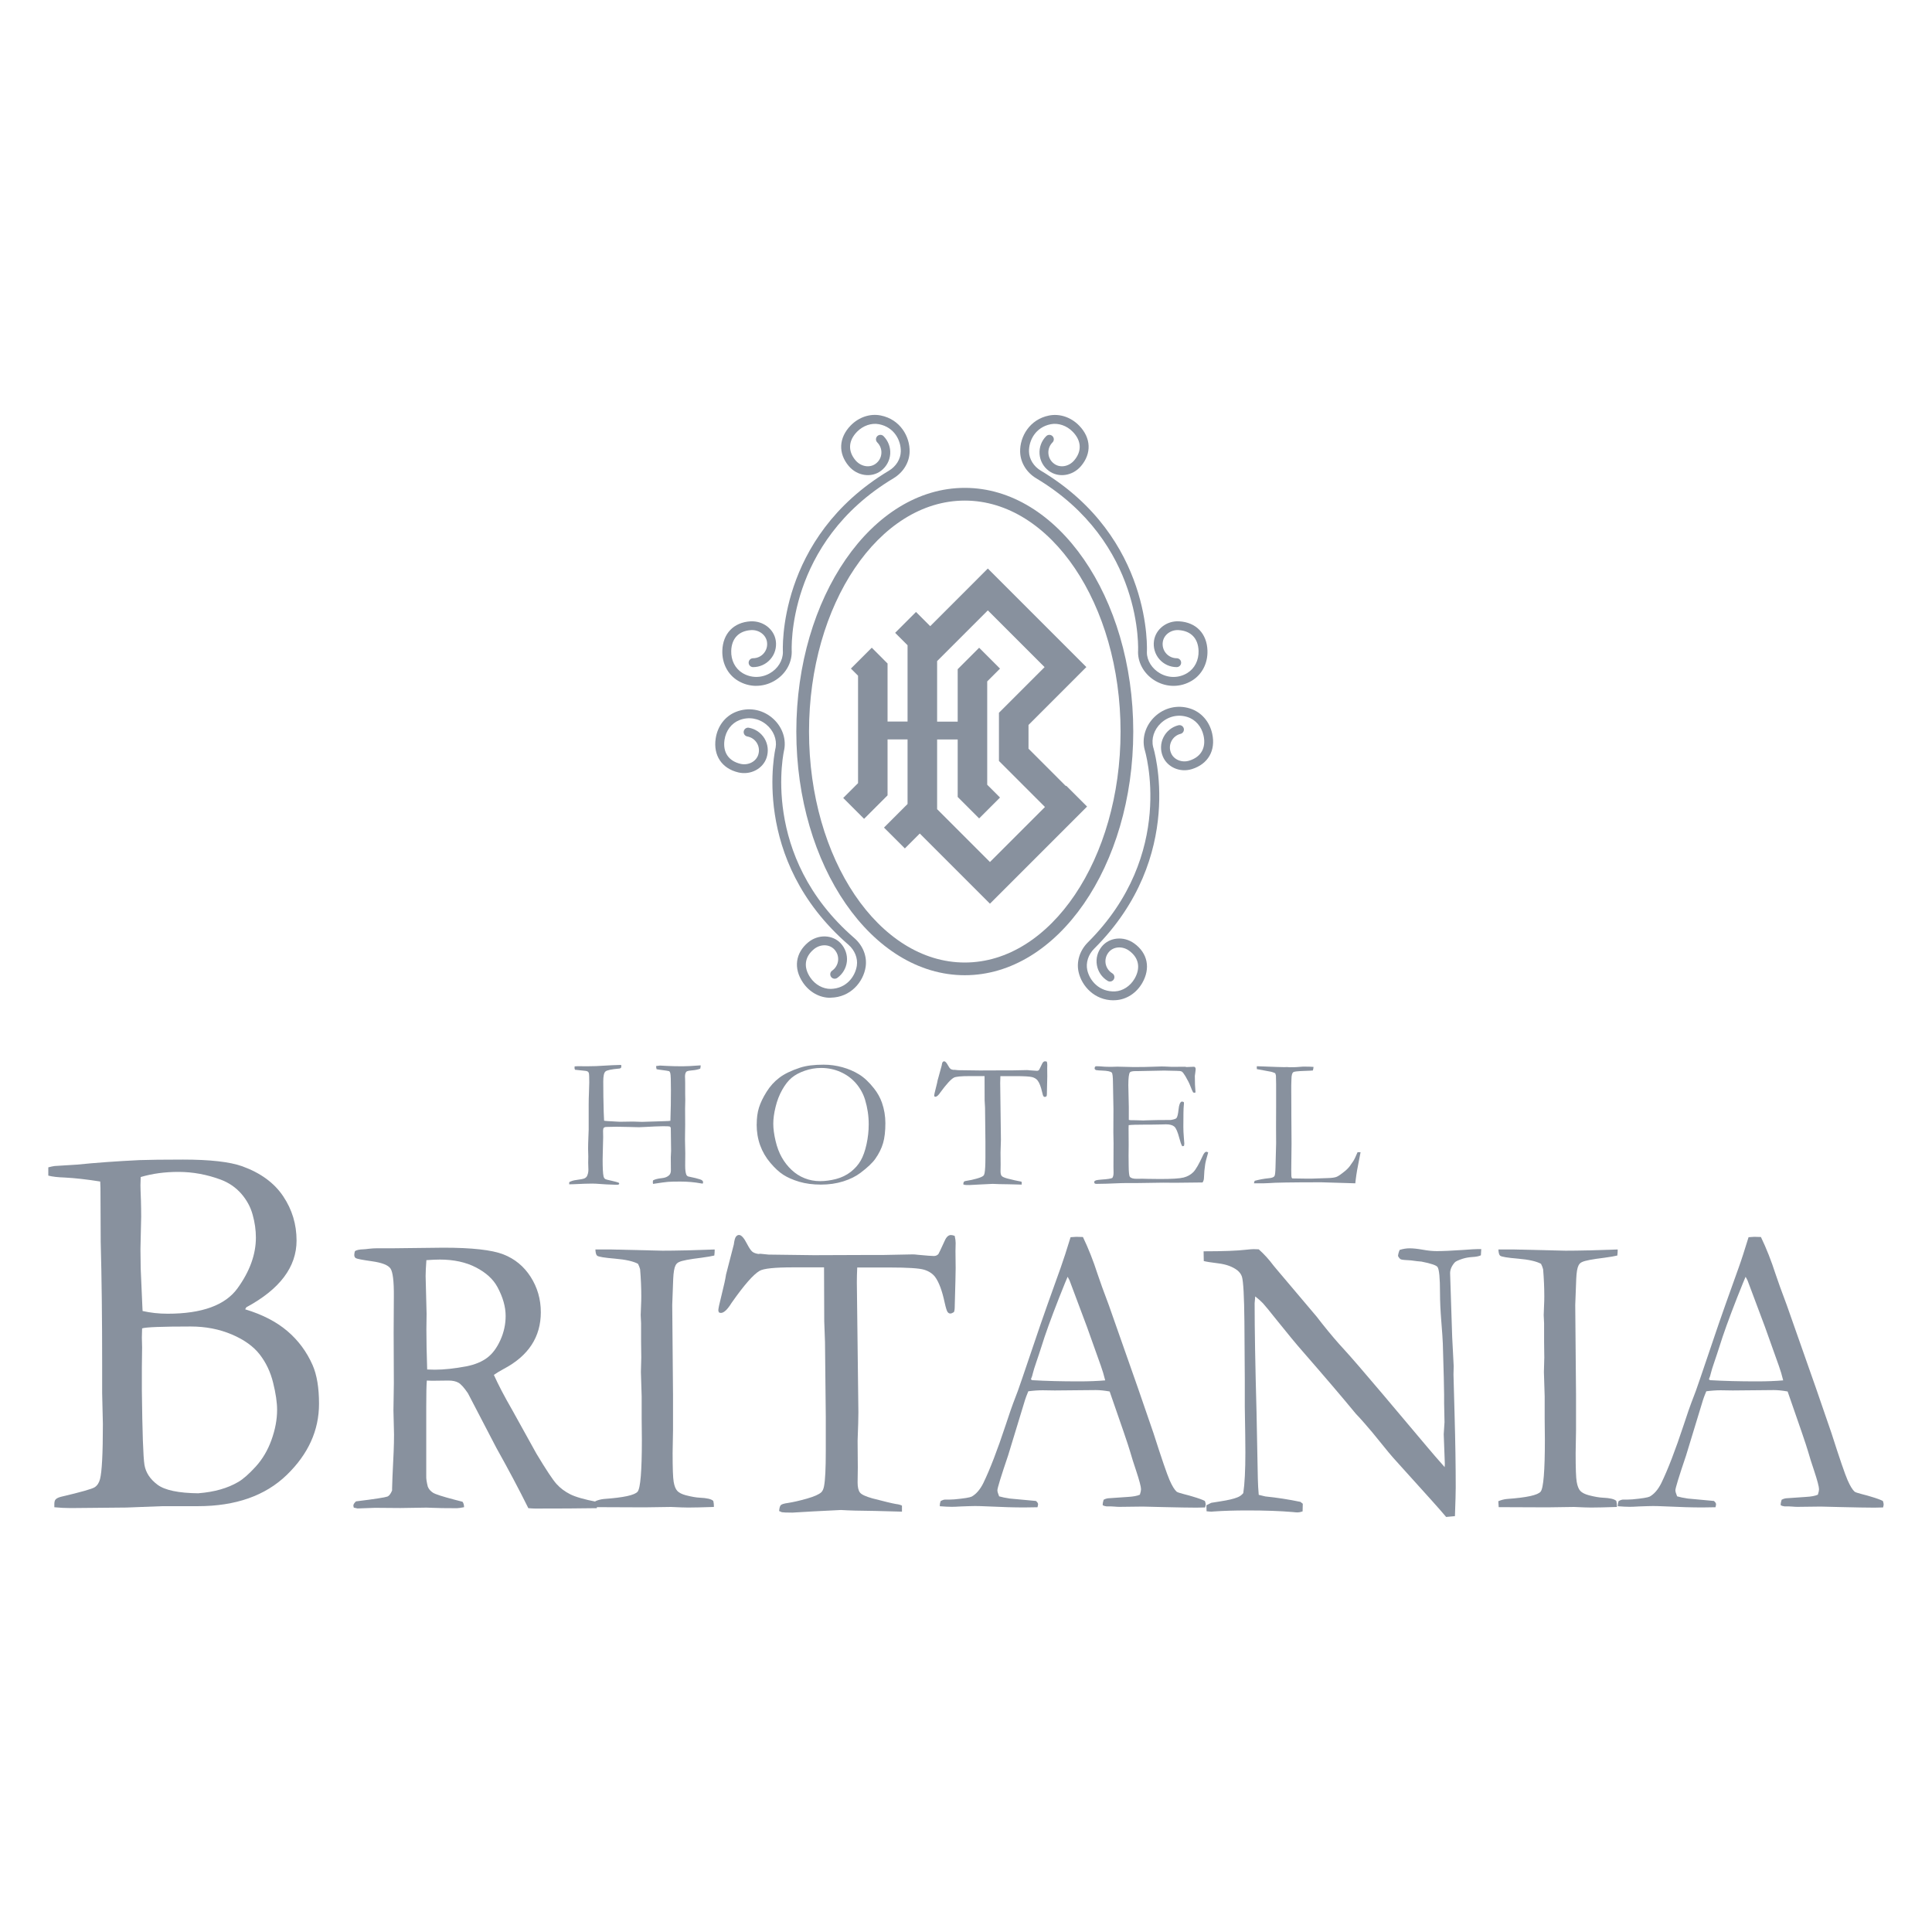 <svg width="96" height="96" viewBox="0 0 96 96" fill="none" xmlns="http://www.w3.org/2000/svg">
<path d="M2.4 58.418V58.005C2.534 57.969 2.64 57.948 2.719 57.938L3.83 57.869C4.752 57.775 5.786 57.701 6.931 57.645C7.389 57.629 8.11 57.619 9.096 57.619C10.438 57.619 11.419 57.73 12.041 57.953C12.948 58.282 13.625 58.776 14.069 59.438C14.515 60.101 14.736 60.835 14.736 61.642C14.736 62.957 13.903 64.061 12.24 64.958L12.182 65.059C13.034 65.316 13.733 65.676 14.277 66.139C14.822 66.602 15.24 67.166 15.533 67.831C15.746 68.318 15.852 68.959 15.852 69.751C15.852 71.076 15.317 72.254 14.249 73.289C13.181 74.323 11.707 74.841 9.83 74.841H8.069L6.283 74.909C4.706 74.925 3.782 74.935 3.516 74.935C3.249 74.935 2.969 74.921 2.7 74.894V74.743C2.7 74.635 2.719 74.556 2.76 74.51C2.808 74.455 2.897 74.409 3.031 74.374C4.018 74.143 4.574 73.985 4.704 73.901C4.833 73.817 4.922 73.682 4.97 73.495C5.064 73.14 5.112 72.228 5.112 70.757C5.112 70.625 5.107 70.454 5.1 70.25C5.083 69.657 5.076 69.314 5.076 69.225V67.843C5.076 65.503 5.052 63.461 5.004 61.714L4.992 59.04L4.98 58.709C4.31 58.603 3.717 58.536 3.206 58.51C2.875 58.5 2.606 58.469 2.402 58.416L2.4 58.418ZM7.085 65.143C7.481 65.232 7.894 65.278 8.33 65.278C10.037 65.278 11.196 64.855 11.803 64.013C12.413 63.17 12.715 62.33 12.715 61.495C12.715 61.123 12.662 60.744 12.554 60.358C12.449 59.971 12.257 59.623 11.986 59.311C11.712 59.002 11.376 58.769 10.973 58.617C10.284 58.361 9.581 58.231 8.863 58.231C8.191 58.231 7.567 58.315 6.991 58.486C6.984 58.673 6.979 58.809 6.979 58.898C6.979 58.987 6.986 59.239 7.003 59.657C7.01 59.923 7.015 60.19 7.015 60.456L6.979 62.066L6.991 63.026L7.073 64.903L7.085 65.143ZM9.869 74.198C10.651 74.136 11.306 73.951 11.837 73.639C12.082 73.498 12.372 73.241 12.708 72.874C13.044 72.504 13.306 72.062 13.49 71.549C13.675 71.033 13.769 70.536 13.769 70.056C13.769 69.691 13.704 69.242 13.572 68.71C13.442 68.177 13.219 67.709 12.907 67.305C12.595 66.902 12.132 66.569 11.515 66.307C10.898 66.046 10.219 65.913 9.477 65.913C8.04 65.913 7.234 65.945 7.061 66.007C7.053 66.211 7.049 66.362 7.049 66.461L7.061 66.953L7.049 67.951V69.084C7.073 71.169 7.116 72.406 7.178 72.787C7.241 73.169 7.457 73.498 7.824 73.773C8.191 74.049 8.873 74.191 9.869 74.201V74.198Z" fill="#88919E"/>
<path d="M17.69 74.602C18.614 74.489 19.135 74.407 19.255 74.362C19.337 74.328 19.413 74.227 19.483 74.061V73.951C19.483 73.785 19.509 73.181 19.56 72.139C19.572 71.846 19.579 71.558 19.579 71.278L19.55 70.087L19.57 68.736L19.56 66.223L19.57 64.421C19.577 63.66 19.519 63.197 19.401 63.029C19.284 62.861 18.982 62.743 18.492 62.673C18.002 62.604 17.733 62.551 17.681 62.517C17.628 62.484 17.604 62.431 17.604 62.357C17.604 62.311 17.613 62.251 17.633 62.177C17.695 62.117 17.841 62.083 18.072 62.076C18.103 62.076 18.192 62.069 18.334 62.05C18.477 62.033 18.612 62.026 18.739 62.026H19.521L22.029 61.997C23.445 61.997 24.439 62.107 25.008 62.328C25.577 62.549 26.03 62.921 26.366 63.444C26.702 63.969 26.873 64.555 26.873 65.203C26.873 66.432 26.261 67.37 25.034 68.018C24.826 68.131 24.66 68.232 24.54 68.318C24.756 68.798 25.056 69.377 25.445 70.049L26.654 72.23C27.137 73.034 27.47 73.536 27.655 73.74C27.84 73.944 28.063 74.112 28.327 74.246C28.591 74.381 29.035 74.508 29.657 74.628C29.664 74.695 29.666 74.748 29.666 74.789C29.666 74.829 29.664 74.88 29.657 74.94C28.785 74.954 27.765 74.959 26.597 74.959C26.515 74.959 26.4 74.952 26.253 74.94C25.802 74.03 25.272 73.029 24.662 71.94L23.251 69.23C23.061 68.95 22.903 68.774 22.778 68.705C22.654 68.635 22.49 68.599 22.286 68.599L21.475 68.609L21.209 68.599C21.189 68.813 21.18 69.249 21.18 69.912V73.339C21.173 73.466 21.199 73.644 21.257 73.87C21.307 73.997 21.396 74.097 21.518 74.174C21.643 74.251 22.001 74.366 22.591 74.52L22.982 74.621C23.033 74.688 23.059 74.777 23.059 74.892C22.889 74.925 22.766 74.942 22.697 74.942C22.125 74.942 21.722 74.935 21.487 74.923C21.367 74.916 21.269 74.913 21.192 74.913L19.898 74.933L18.634 74.923C18.576 74.923 18.288 74.933 17.767 74.954L17.578 74.913L17.558 74.813C17.558 74.753 17.602 74.683 17.69 74.602ZM21.228 68.049C21.401 68.057 21.526 68.059 21.61 68.059C22.068 68.059 22.593 68.001 23.191 67.889C23.611 67.802 23.95 67.661 24.211 67.464C24.473 67.267 24.689 66.974 24.864 66.588C25.039 66.201 25.125 65.801 25.125 65.388C25.125 64.934 24.989 64.454 24.715 63.948C24.506 63.562 24.151 63.237 23.652 62.978C23.153 62.719 22.553 62.587 21.854 62.587C21.681 62.587 21.461 62.597 21.187 62.616C21.161 62.964 21.149 63.23 21.149 63.415L21.197 65.285L21.187 66.055C21.187 66.576 21.199 67.238 21.226 68.045L21.228 68.049Z" fill="#88919E"/>
<path d="M29.587 74.592C29.726 74.532 29.87 74.496 30.017 74.482C30.989 74.414 31.546 74.292 31.685 74.117C31.824 73.942 31.894 73.082 31.894 71.544L31.884 70.49V69.386L31.846 68.172L31.865 67.459L31.855 66.677V65.755L31.836 65.345L31.855 64.824C31.862 64.704 31.865 64.562 31.865 64.404C31.865 63.984 31.846 63.538 31.807 63.07C31.781 62.976 31.747 62.885 31.702 62.798C31.466 62.671 31.087 62.587 30.562 62.542C30.036 62.498 29.741 62.45 29.671 62.395C29.621 62.354 29.592 62.251 29.585 62.086H30.386L32.916 62.146C33.564 62.146 34.43 62.126 35.513 62.086C35.513 62.194 35.506 62.292 35.494 62.386C35.366 62.419 35.153 62.455 34.855 62.496C34.25 62.57 33.883 62.64 33.749 62.707C33.667 62.741 33.605 62.798 33.566 62.878C33.504 62.998 33.466 63.223 33.451 63.55L33.403 64.843L33.442 69.305V71.069C33.43 71.623 33.422 72.002 33.422 72.202C33.422 72.95 33.439 73.428 33.475 73.637C33.511 73.843 33.571 73.992 33.655 74.083C33.742 74.174 33.883 74.246 34.08 74.299C34.373 74.374 34.601 74.412 34.766 74.419C35.122 74.434 35.347 74.486 35.443 74.58C35.462 74.666 35.472 74.741 35.472 74.801V74.88C34.894 74.899 34.466 74.909 34.193 74.909C34.034 74.909 33.751 74.899 33.343 74.88L32.026 74.899L29.782 74.89H29.599L29.58 74.59L29.587 74.592Z" fill="#88919E"/>
<path d="M36.072 63.348L36.463 61.836C36.489 61.634 36.523 61.507 36.569 61.45C36.614 61.392 36.665 61.365 36.722 61.365C36.837 61.365 36.967 61.51 37.114 61.797C37.221 62.004 37.31 62.136 37.38 62.194C37.45 62.251 37.553 62.289 37.685 62.309L37.781 62.299L38.191 62.34L40.442 62.369L43.102 62.359H43.884L45.362 62.33C45.425 62.33 45.506 62.337 45.6 62.349C46.032 62.39 46.298 62.41 46.401 62.41C46.498 62.41 46.574 62.376 46.63 62.311C46.649 62.285 46.754 62.064 46.944 61.649C47.026 61.462 47.129 61.368 47.249 61.368C47.299 61.368 47.364 61.382 47.438 61.409C47.47 61.541 47.486 61.661 47.486 61.766L47.477 62.165L47.486 63.01C47.486 63.216 47.47 63.878 47.438 64.999C47.438 65.071 47.426 65.138 47.4 65.198C47.33 65.244 47.27 65.268 47.22 65.268C47.169 65.268 47.124 65.244 47.086 65.194C47.047 65.143 46.999 64.99 46.941 64.73C46.814 64.135 46.656 63.708 46.464 63.449C46.337 63.283 46.154 63.163 45.917 63.091C45.679 63.019 45.108 62.981 44.206 62.981H42.595C42.583 63.247 42.576 63.492 42.576 63.713L42.653 70.181C42.653 70.428 42.641 70.896 42.614 71.585L42.624 72.919L42.614 73.661C42.614 73.896 42.653 74.061 42.73 74.162C42.806 74.263 43.013 74.359 43.349 74.453C43.934 74.606 44.323 74.7 44.522 74.734C44.642 74.748 44.741 74.774 44.818 74.813V75.113L43.464 75.077C42.72 75.072 42.161 75.055 41.786 75.031L40.394 75.101L39.374 75.161C39.089 75.161 38.913 75.153 38.849 75.141L38.714 75.082C38.726 74.928 38.755 74.829 38.801 74.786C38.846 74.743 38.964 74.707 39.154 74.681C39.42 74.64 39.734 74.568 40.097 74.465C40.459 74.362 40.697 74.256 40.812 74.148C40.874 74.088 40.92 73.987 40.946 73.848C41.004 73.555 41.033 72.977 41.033 72.115V70.411L40.994 66.694L40.956 65.65L40.946 62.974H39.41C38.496 62.974 37.939 63.031 37.742 63.149C37.43 63.331 36.967 63.861 36.35 64.742C36.146 65.073 35.969 65.239 35.818 65.239L35.731 65.22C35.705 65.179 35.693 65.143 35.693 65.109C35.693 65.03 35.743 64.788 35.846 64.387C35.974 63.873 36.05 63.526 36.074 63.346L36.072 63.348Z" fill="#88919E"/>
<path d="M46.735 74.592C46.824 74.539 46.903 74.513 46.973 74.513H47.191C47.237 74.513 47.311 74.51 47.419 74.503C47.909 74.458 48.197 74.41 48.285 74.364C48.509 74.237 48.698 74.016 48.857 73.702C49.188 73.02 49.56 72.055 49.973 70.805C50.169 70.21 50.294 69.85 50.345 69.722C50.503 69.322 50.657 68.902 50.803 68.46L51.698 65.825C51.837 65.412 52.176 64.462 52.709 62.978C52.843 62.604 53.004 62.102 53.196 61.476L53.477 61.457L53.81 61.466C54.084 62.035 54.324 62.645 54.535 63.3C54.65 63.648 54.837 64.166 55.097 64.853L56.544 68.971L57.314 71.206C57.72 72.475 57.989 73.255 58.116 73.546C58.243 73.836 58.361 74.028 58.469 74.122C58.5 74.148 58.62 74.189 58.826 74.242C59.033 74.294 59.177 74.335 59.261 74.362C59.553 74.448 59.758 74.522 59.87 74.582C59.897 74.657 59.909 74.712 59.909 74.753C59.909 74.786 59.899 74.837 59.88 74.904C59.676 74.911 59.534 74.914 59.45 74.914C59.126 74.914 58.555 74.904 57.734 74.885L56.782 74.861L55.627 74.875C55.55 74.875 55.474 74.87 55.394 74.863C55.315 74.856 55.245 74.851 55.19 74.851H54.981C54.912 74.844 54.847 74.825 54.792 74.791C54.792 74.698 54.809 74.609 54.84 74.52C54.917 74.479 54.986 74.458 55.049 74.45L56.05 74.381C56.309 74.366 56.508 74.33 56.64 74.27C56.678 74.15 56.697 74.059 56.697 73.999C56.697 73.879 56.616 73.567 56.45 73.066C56.335 72.732 56.237 72.413 56.15 72.113C56.064 71.813 55.725 70.822 55.138 69.142C54.876 69.096 54.648 69.072 54.451 69.072L52.411 69.091L51.811 69.082C51.595 69.082 51.358 69.098 51.096 69.132C51.012 69.334 50.959 69.475 50.933 69.564L50.093 72.319C49.737 73.368 49.56 73.946 49.56 74.052C49.56 74.112 49.589 74.213 49.646 74.352C49.781 74.393 49.958 74.429 50.179 74.462L51.475 74.582C51.545 74.642 51.581 74.695 51.581 74.743C51.581 74.777 51.571 74.827 51.552 74.894C51.266 74.902 51.045 74.904 50.894 74.904C50.386 74.904 49.795 74.887 49.121 74.854C48.809 74.839 48.588 74.834 48.453 74.834C48.319 74.834 48.089 74.842 47.758 74.854C47.541 74.868 47.386 74.873 47.289 74.873C47.136 74.873 46.939 74.863 46.699 74.844V74.784C46.699 74.738 46.711 74.674 46.737 74.594L46.735 74.592ZM51.285 68.58C51.965 68.621 52.74 68.64 53.611 68.64C54.108 68.64 54.542 68.623 54.917 68.59C54.854 68.33 54.78 68.086 54.698 67.858C54.285 66.696 54.057 66.055 54.012 65.935L53.145 63.622L53.05 63.442C53.011 63.521 52.872 63.866 52.63 64.474C52.221 65.515 51.929 66.326 51.751 66.907C51.667 67.166 51.583 67.426 51.494 67.682C51.406 67.939 51.35 68.119 51.326 68.222C51.305 68.326 51.271 68.431 51.225 68.537L51.283 68.578L51.285 68.58Z" fill="#88919E"/>
<path d="M59.815 62.657L59.806 62.177C60.773 62.177 61.481 62.15 61.929 62.097C62.105 62.078 62.225 62.069 62.294 62.069C62.349 62.069 62.434 62.071 62.546 62.078C62.808 62.311 63.053 62.58 63.276 62.88C63.326 62.94 63.382 63.007 63.444 63.082L65.419 65.417L65.7 65.777C66.098 66.278 66.463 66.706 66.79 67.058C67.118 67.414 67.754 68.15 68.705 69.274L70.942 71.928C71.16 72.187 71.441 72.514 71.784 72.9L71.793 72.739C71.755 71.81 71.738 71.321 71.738 71.266L71.777 70.663L71.757 69.722V69.29C71.757 69.017 71.736 68.172 71.693 66.756C71.686 66.561 71.662 66.197 71.618 65.659C71.575 65.121 71.553 64.649 71.553 64.241C71.553 63.506 71.513 63.079 71.431 62.959C71.376 62.873 71.109 62.782 70.634 62.688C70.522 62.681 70.346 62.662 70.111 62.628C69.83 62.614 69.665 62.599 69.614 62.578C69.564 62.558 69.513 62.501 69.466 62.407C69.478 62.302 69.506 62.201 69.549 62.107C69.718 62.054 69.883 62.028 70.046 62.028C70.222 62.028 70.438 62.052 70.697 62.097C70.956 62.145 71.189 62.167 71.395 62.167C71.683 62.167 72.127 62.148 72.734 62.107C73.078 62.081 73.315 62.066 73.445 62.066H73.603L73.584 62.376C73.483 62.424 73.346 62.45 73.171 62.46C72.996 62.47 72.835 62.498 72.684 62.544C72.458 62.618 72.324 62.681 72.281 62.734C72.132 62.906 72.055 63.084 72.055 63.264L72.158 66.43L72.233 67.882L72.223 68.302L72.278 70.315C72.317 71.69 72.334 72.888 72.334 73.903C72.334 74.124 72.322 74.602 72.295 75.336L71.858 75.377C71.64 75.11 70.886 74.268 69.602 72.852C69.302 72.525 69.101 72.295 68.993 72.161L68.186 71.17C67.874 70.802 67.67 70.57 67.577 70.469C67.483 70.368 67.413 70.296 67.37 70.248C66.689 69.42 65.805 68.386 64.721 67.142C64.428 66.809 63.996 66.288 63.429 65.58C63.074 65.134 62.849 64.858 62.755 64.759C62.661 64.658 62.534 64.546 62.371 64.418L62.342 64.759C62.342 66.062 62.373 67.858 62.436 70.15L62.501 73.466C62.508 73.747 62.522 74.018 62.546 74.278L62.873 74.357C63.465 74.417 64.049 74.508 64.622 74.628C64.665 74.669 64.704 74.698 64.735 74.719L64.725 75.101C64.625 75.134 64.546 75.151 64.483 75.151C64.413 75.151 64.329 75.144 64.231 75.132C63.614 75.079 62.861 75.053 61.975 75.053C61.351 75.053 60.801 75.07 60.329 75.103L60.197 75.113C60.142 75.113 60.06 75.106 59.954 75.094L59.945 74.794L60.187 74.674L60.626 74.604C61.02 74.544 61.306 74.477 61.488 74.402C61.605 74.357 61.704 74.285 61.778 74.191C61.848 73.73 61.882 73.056 61.882 72.168C61.882 71.755 61.872 70.997 61.853 69.893V68.53L61.834 65.683C61.822 64.413 61.781 63.665 61.711 63.439C61.673 63.319 61.596 63.211 61.478 63.117C61.241 62.938 60.931 62.825 60.547 62.777C60.163 62.731 59.916 62.69 59.803 62.657H59.815Z" fill="#88919E"/>
<path d="M74.457 74.592C74.597 74.532 74.741 74.496 74.887 74.482C75.859 74.414 76.416 74.292 76.555 74.117C76.694 73.942 76.764 73.082 76.764 71.544L76.754 70.49V69.386L76.716 68.172L76.735 67.459L76.725 66.677V65.755L76.706 65.345L76.725 64.824C76.733 64.704 76.735 64.562 76.735 64.404C76.735 63.984 76.716 63.538 76.677 63.07C76.651 62.976 76.618 62.885 76.572 62.798C76.337 62.671 75.957 62.587 75.432 62.542C74.906 62.498 74.611 62.45 74.541 62.395C74.491 62.354 74.462 62.251 74.455 62.086H75.257L77.786 62.146C78.434 62.146 79.301 62.126 80.383 62.086C80.383 62.194 80.376 62.292 80.364 62.386C80.237 62.419 80.023 62.455 79.725 62.496C79.121 62.57 78.754 62.64 78.619 62.707C78.537 62.741 78.475 62.798 78.437 62.878C78.374 62.998 78.336 63.223 78.322 63.55L78.273 64.843L78.312 69.305V71.069C78.3 71.623 78.293 72.002 78.293 72.202C78.293 72.95 78.309 73.428 78.346 73.637C78.382 73.843 78.442 73.992 78.525 74.083C78.612 74.174 78.754 74.246 78.95 74.299C79.243 74.374 79.471 74.412 79.637 74.419C79.992 74.434 80.218 74.486 80.314 74.58C80.333 74.666 80.342 74.741 80.342 74.801V74.88C79.764 74.899 79.337 74.909 79.063 74.909C78.905 74.909 78.621 74.899 78.213 74.88L76.896 74.899L74.652 74.89H74.469L74.45 74.59L74.457 74.592Z" fill="#88919E"/>
<path d="M80.424 74.592C80.513 74.539 80.592 74.513 80.662 74.513H80.88C80.925 74.513 81 74.51 81.108 74.503C81.597 74.458 81.885 74.41 81.974 74.364C82.198 74.237 82.387 74.016 82.546 73.702C82.877 73.02 83.249 72.055 83.662 70.805C83.858 70.21 83.983 69.85 84.034 69.722C84.192 69.322 84.346 68.902 84.492 68.46L85.387 65.825C85.526 65.412 85.865 64.462 86.397 62.978C86.532 62.604 86.693 62.102 86.885 61.476L87.165 61.457L87.499 61.466C87.773 62.035 88.013 62.645 88.224 63.3C88.339 63.648 88.526 64.166 88.785 64.853L90.233 68.971L91.003 71.206C91.409 72.475 91.677 73.255 91.805 73.546C91.932 73.836 92.049 74.028 92.157 74.122C92.189 74.148 92.309 74.189 92.515 74.242C92.722 74.294 92.865 74.335 92.95 74.362C93.242 74.448 93.446 74.522 93.559 74.582C93.585 74.657 93.597 74.712 93.597 74.753C93.597 74.786 93.588 74.837 93.569 74.904C93.365 74.911 93.223 74.914 93.139 74.914C92.815 74.914 92.244 74.904 91.423 74.885L90.47 74.861L89.316 74.875C89.239 74.875 89.162 74.87 89.083 74.863C89.004 74.856 88.934 74.851 88.879 74.851H88.67C88.601 74.844 88.536 74.825 88.481 74.791C88.481 74.698 88.498 74.609 88.529 74.52C88.606 74.479 88.675 74.458 88.737 74.45L89.738 74.381C89.998 74.366 90.197 74.33 90.329 74.27C90.367 74.15 90.386 74.059 90.386 73.999C90.386 73.879 90.305 73.567 90.139 73.066C90.024 72.732 89.925 72.413 89.839 72.113C89.753 71.813 89.414 70.822 88.826 69.142C88.565 69.096 88.337 69.072 88.14 69.072L86.1 69.091L85.5 69.082C85.284 69.082 85.046 69.098 84.785 69.132C84.701 69.334 84.648 69.475 84.621 69.564L83.781 72.319C83.426 73.368 83.249 73.946 83.249 74.052C83.249 74.112 83.278 74.213 83.335 74.352C83.469 74.393 83.647 74.429 83.868 74.462L85.164 74.582C85.234 74.642 85.269 74.695 85.269 74.743C85.269 74.777 85.26 74.827 85.241 74.894C84.955 74.902 84.734 74.904 84.583 74.904C84.074 74.904 83.484 74.887 82.809 74.854C82.498 74.839 82.277 74.834 82.142 74.834C82.008 74.834 81.778 74.842 81.446 74.854C81.23 74.868 81.074 74.873 80.978 74.873C80.825 74.873 80.628 74.863 80.388 74.844V74.784C80.388 74.738 80.4 74.674 80.426 74.594L80.424 74.592ZM84.974 68.58C85.653 68.621 86.429 68.64 87.3 68.64C87.797 68.64 88.231 68.623 88.606 68.59C88.543 68.33 88.469 68.086 88.387 67.858C87.974 66.696 87.746 66.055 87.701 65.935L86.834 63.622L86.738 63.442C86.7 63.521 86.561 63.866 86.318 64.474C85.91 65.515 85.618 66.326 85.44 66.907C85.356 67.166 85.272 67.426 85.183 67.682C85.094 67.939 85.039 68.119 85.015 68.222C84.993 68.326 84.96 68.431 84.914 68.537L84.972 68.578L84.974 68.58Z" fill="#88919E"/>
<path d="M28.282 58.841L28.286 58.74C28.39 58.682 28.51 58.647 28.644 58.632C28.86 58.606 28.994 58.577 29.052 58.548C29.11 58.519 29.15 58.478 29.174 58.428C29.218 58.327 29.237 58.227 29.237 58.123L29.227 57.778L29.232 57.459L29.222 57.087C29.222 56.933 29.227 56.739 29.237 56.506C29.246 56.273 29.251 56.151 29.251 56.136V54.895C29.251 54.699 29.256 54.485 29.266 54.257C29.275 54.029 29.28 53.87 29.28 53.782C29.28 53.52 29.273 53.369 29.261 53.328C29.249 53.285 29.225 53.256 29.194 53.237C29.16 53.218 29.052 53.201 28.867 53.187C28.726 53.175 28.627 53.163 28.572 53.155C28.558 53.122 28.548 53.095 28.548 53.074C28.548 53.05 28.548 53.021 28.553 52.987C28.625 52.98 28.682 52.978 28.721 52.978L29.148 52.983C29.45 52.983 29.772 52.971 30.11 52.947C30.276 52.934 30.528 52.925 30.864 52.915C30.871 52.942 30.874 52.968 30.874 52.992C30.874 53.023 30.866 53.045 30.852 53.062C30.838 53.078 30.816 53.09 30.782 53.095C30.386 53.129 30.151 53.177 30.082 53.244C30.01 53.309 29.976 53.474 29.976 53.741C29.976 54.23 29.983 54.737 29.998 55.258L30.017 55.685C30.031 55.697 30.228 55.711 30.607 55.73C30.71 55.738 30.77 55.74 30.79 55.74L31.457 55.73L31.898 55.745L33.053 55.709C33.194 55.706 33.281 55.699 33.312 55.69C33.331 55.164 33.338 54.655 33.338 54.166C33.338 53.676 33.329 53.412 33.307 53.328C33.295 53.278 33.274 53.242 33.245 53.225C33.226 53.215 33.07 53.191 32.772 53.153C32.722 53.146 32.671 53.139 32.626 53.129C32.611 53.083 32.602 53.031 32.602 52.971C32.705 52.956 32.77 52.947 32.796 52.947L33.096 52.963C33.372 52.978 33.648 52.983 33.926 52.983C34.104 52.983 34.402 52.968 34.817 52.937C34.814 52.997 34.807 53.052 34.795 53.1C34.68 53.146 34.543 53.175 34.382 53.187C34.279 53.194 34.193 53.208 34.123 53.237C34.066 53.28 34.037 53.367 34.037 53.496C34.037 53.527 34.037 53.559 34.042 53.597C34.044 53.705 34.046 53.777 34.046 53.81V54.334L34.051 54.66L34.042 55.083L34.046 55.872L34.037 56.616C34.037 56.765 34.042 56.995 34.051 57.31L34.046 57.924C34.046 58.13 34.066 58.277 34.102 58.366C34.121 58.409 34.15 58.438 34.193 58.457L34.56 58.538C34.742 58.584 34.85 58.62 34.884 58.649C34.918 58.678 34.937 58.711 34.937 58.752L34.922 58.807L34.901 58.812C34.886 58.812 34.865 58.81 34.841 58.803C34.51 58.742 34.164 58.711 33.802 58.711C33.516 58.711 33.314 58.716 33.194 58.726C33.074 58.735 32.825 58.769 32.448 58.827C32.441 58.788 32.438 58.759 32.438 58.74C32.438 58.718 32.441 58.69 32.448 58.654C32.542 58.599 32.69 58.562 32.892 58.541C33.043 58.526 33.163 58.478 33.25 58.395C33.307 58.339 33.336 58.26 33.336 58.154L33.331 57.502C33.341 57.305 33.346 57.197 33.346 57.18C33.346 56.923 33.341 56.547 33.331 56.054C33.322 56.011 33.305 55.987 33.281 55.978C33.199 55.951 32.796 55.956 32.074 55.997C31.927 56.007 31.819 56.011 31.747 56.011C31.675 56.011 31.522 56.007 31.291 55.999C31.058 55.992 30.845 55.987 30.648 55.987C30.542 55.987 30.454 55.987 30.379 55.992C30.24 55.995 30.163 55.997 30.149 55.997C30.079 55.997 30.031 56.011 30.005 56.038C29.978 56.064 29.966 56.114 29.966 56.187L29.971 56.503C29.971 56.554 29.964 56.842 29.95 57.362C29.947 57.468 29.945 57.557 29.945 57.627C29.945 58.042 29.959 58.318 29.99 58.452C30.005 58.514 30.034 58.56 30.072 58.584C30.098 58.603 30.218 58.635 30.427 58.68C30.566 58.711 30.672 58.74 30.744 58.767L30.77 58.812C30.77 58.827 30.763 58.839 30.751 58.848C30.732 58.862 30.708 58.87 30.674 58.87C30.65 58.87 30.622 58.87 30.588 58.87C30.554 58.87 30.49 58.865 30.394 58.862C30.24 58.86 30.048 58.848 29.818 58.831C29.669 58.819 29.537 58.812 29.422 58.812C29.227 58.812 28.918 58.822 28.49 58.843C28.409 58.846 28.339 58.848 28.282 58.848V58.841Z" fill="#88919E"/>
<path d="M37.601 55.865C37.601 55.555 37.637 55.282 37.711 55.042C37.786 54.802 37.91 54.54 38.086 54.259C38.261 53.978 38.472 53.743 38.722 53.554C38.969 53.364 39.314 53.196 39.754 53.052C40.063 52.951 40.452 52.903 40.925 52.903C41.242 52.903 41.554 52.946 41.858 53.03C42.163 53.114 42.439 53.234 42.686 53.386C42.934 53.537 43.183 53.77 43.43 54.084C43.603 54.302 43.733 54.538 43.822 54.787C43.937 55.118 43.994 55.457 43.994 55.81C43.994 56.21 43.956 56.542 43.879 56.803C43.802 57.067 43.673 57.326 43.49 57.586C43.349 57.785 43.104 58.015 42.758 58.277C42.528 58.452 42.242 58.594 41.899 58.702C41.556 58.81 41.189 58.862 40.79 58.862C40.392 58.862 40.03 58.814 39.715 58.721C39.401 58.627 39.137 58.512 38.928 58.378C38.717 58.243 38.501 58.044 38.278 57.78C38.054 57.516 37.886 57.226 37.771 56.909C37.656 56.59 37.598 56.244 37.598 55.87L37.601 55.865ZM40.752 58.69C41.006 58.69 41.27 58.654 41.544 58.584C41.818 58.512 42.06 58.394 42.274 58.229C42.485 58.063 42.65 57.876 42.77 57.665C42.89 57.454 42.986 57.185 43.058 56.854C43.13 56.522 43.166 56.194 43.166 55.865C43.166 55.452 43.106 55.046 42.984 54.643C42.89 54.338 42.737 54.065 42.526 53.822C42.314 53.58 42.058 53.395 41.758 53.263C41.458 53.131 41.138 53.066 40.8 53.066C40.524 53.066 40.255 53.112 39.991 53.203C39.727 53.294 39.511 53.41 39.341 53.551C39.17 53.693 39.014 53.892 38.868 54.151C38.722 54.41 38.611 54.696 38.537 55.008C38.46 55.32 38.424 55.596 38.424 55.834C38.424 56.086 38.462 56.369 38.537 56.688C38.611 57.007 38.717 57.281 38.849 57.514C38.981 57.746 39.142 57.953 39.334 58.133C39.526 58.313 39.742 58.452 39.982 58.546C40.222 58.642 40.476 58.69 40.75 58.69H40.752Z" fill="#88919E"/>
<path d="M46.603 53.635L46.791 52.949C46.803 52.858 46.819 52.8 46.841 52.774C46.862 52.747 46.886 52.735 46.913 52.735C46.968 52.735 47.031 52.8 47.1 52.93C47.151 53.023 47.194 53.083 47.227 53.11C47.261 53.136 47.309 53.153 47.374 53.162L47.419 53.158L47.614 53.177L48.687 53.191L49.954 53.186H50.326L51.029 53.172C51.06 53.172 51.096 53.174 51.142 53.182C51.348 53.198 51.475 53.208 51.523 53.208C51.569 53.208 51.605 53.194 51.631 53.162C51.641 53.15 51.691 53.05 51.78 52.862C51.819 52.778 51.869 52.735 51.926 52.735C51.95 52.735 51.982 52.742 52.018 52.754C52.032 52.814 52.039 52.87 52.039 52.918L52.035 53.098L52.039 53.482C52.039 53.575 52.032 53.875 52.018 54.384C52.018 54.418 52.011 54.446 51.998 54.475C51.965 54.497 51.936 54.506 51.912 54.506C51.888 54.506 51.867 54.494 51.85 54.473C51.831 54.451 51.809 54.382 51.782 54.264C51.722 53.995 51.646 53.801 51.554 53.683C51.495 53.609 51.406 53.554 51.293 53.522C51.18 53.491 50.907 53.472 50.477 53.472H49.709C49.702 53.592 49.699 53.705 49.699 53.803L49.735 56.626C49.735 56.738 49.728 56.95 49.716 57.262L49.721 57.866L49.716 58.202C49.716 58.308 49.735 58.385 49.771 58.43C49.807 58.476 49.906 58.519 50.066 58.562C50.345 58.632 50.532 58.675 50.626 58.69C50.683 58.697 50.731 58.709 50.767 58.726V58.862L50.122 58.846C49.767 58.843 49.5 58.836 49.322 58.826L48.66 58.858L48.175 58.884C48.038 58.884 47.955 58.882 47.926 58.874L47.863 58.848C47.87 58.778 47.883 58.733 47.904 58.714C47.926 58.694 47.981 58.678 48.072 58.666C48.199 58.649 48.348 58.615 48.521 58.567C48.694 58.519 48.806 58.474 48.862 58.423C48.893 58.397 48.912 58.351 48.924 58.286C48.95 58.154 48.965 57.89 48.965 57.502V56.729L48.946 55.044L48.926 54.682L48.922 53.47H48.19C47.753 53.47 47.489 53.496 47.395 53.549C47.246 53.63 47.026 53.873 46.733 54.271C46.637 54.42 46.55 54.497 46.478 54.497L46.438 54.487C46.426 54.468 46.419 54.454 46.419 54.437C46.419 54.401 46.443 54.29 46.49 54.11C46.55 53.878 46.587 53.719 46.599 53.638L46.603 53.635Z" fill="#88919E"/>
<path d="M54.384 58.697C54.415 58.67 54.439 58.654 54.461 58.649C54.511 58.634 54.6 58.622 54.725 58.613C55.018 58.594 55.2 58.567 55.27 58.531C55.313 58.471 55.332 58.385 55.332 58.277L55.327 57.958L55.332 56.803L55.322 56.258L55.327 55.116L55.303 53.82C55.301 53.51 55.282 53.335 55.243 53.297C55.188 53.239 55.027 53.206 54.756 53.196C54.641 53.194 54.54 53.184 54.451 53.17C54.413 53.148 54.391 53.122 54.391 53.088C54.391 53.064 54.398 53.035 54.413 53.002C54.439 52.987 54.463 52.98 54.485 52.98C54.528 52.98 54.578 52.98 54.639 52.985C54.816 53.004 55.001 53.011 55.193 53.011L55.529 53.002L56.328 53.021C56.729 53.021 57.038 53.016 57.264 53.006C57.487 52.997 57.639 52.992 57.718 52.992C57.787 52.992 57.96 52.997 58.236 53.011L58.882 53.006L58.959 53.021L59.335 53.006L59.381 53.028C59.395 53.052 59.407 53.078 59.412 53.105C59.412 53.148 59.405 53.213 59.393 53.299C59.381 53.386 59.371 53.441 59.371 53.462C59.371 53.777 59.381 54.043 59.403 54.262C59.4 54.281 59.391 54.293 59.376 54.298C59.343 54.298 59.314 54.293 59.287 54.283C59.254 54.226 59.208 54.125 59.153 53.978C59.098 53.832 59.014 53.664 58.901 53.474C58.824 53.347 58.767 53.273 58.723 53.246C58.68 53.22 58.594 53.21 58.459 53.21C58.433 53.21 58.294 53.208 58.047 53.201C57.979 53.198 57.914 53.196 57.852 53.196L56.556 53.222H56.443C56.278 53.222 56.177 53.244 56.143 53.285C56.093 53.357 56.066 53.57 56.066 53.926C56.066 53.962 56.074 54.326 56.09 55.015V55.646C56.124 55.656 56.16 55.661 56.199 55.661H56.275C56.326 55.661 56.403 55.661 56.503 55.666C56.662 55.67 56.767 55.675 56.82 55.675C56.856 55.675 56.887 55.675 56.916 55.67C57.242 55.658 57.665 55.651 58.178 55.651C58.339 55.625 58.433 55.591 58.459 55.555C58.505 55.5 58.538 55.358 58.562 55.128C58.584 54.898 58.637 54.768 58.714 54.737C58.752 54.737 58.788 54.744 58.822 54.761C58.829 54.785 58.831 54.809 58.831 54.828C58.831 54.847 58.829 54.883 58.822 54.931C58.807 55.044 58.8 55.394 58.8 55.985C58.8 56.143 58.807 56.318 58.824 56.513C58.841 56.707 58.848 56.81 58.848 56.825C58.848 56.851 58.843 56.89 58.834 56.933C58.81 56.945 58.791 56.952 58.774 56.952H58.742C58.694 56.868 58.647 56.736 58.601 56.556C58.522 56.251 58.44 56.059 58.354 55.982C58.267 55.906 58.128 55.867 57.934 55.867C57.891 55.867 57.814 55.867 57.703 55.874C57.59 55.879 57.425 55.882 57.204 55.882H56.909C56.489 55.882 56.213 55.891 56.083 55.908L56.078 56.057L56.083 56.894L56.078 57.422L56.083 57.936C56.086 58.246 56.105 58.423 56.143 58.474C56.194 58.541 56.306 58.574 56.479 58.574L56.755 58.57C56.779 58.57 56.873 58.57 57.038 58.577C57.204 58.582 57.408 58.584 57.648 58.584C58.231 58.584 58.623 58.56 58.815 58.51C59.009 58.459 59.167 58.37 59.294 58.243C59.419 58.116 59.578 57.84 59.77 57.418C59.827 57.293 59.885 57.23 59.943 57.23C59.969 57.23 60 57.242 60.034 57.266C59.945 57.566 59.897 57.763 59.885 57.857C59.851 58.068 59.832 58.286 59.825 58.507C59.825 58.608 59.801 58.69 59.753 58.757H59.652L58.375 58.771L57.804 58.766L56.441 58.786H55.886C55.817 58.786 55.752 58.786 55.692 58.79C55.147 58.814 54.746 58.826 54.49 58.826C54.444 58.826 54.413 58.819 54.396 58.805C54.379 58.79 54.372 58.769 54.372 58.738L54.377 58.692L54.384 58.697Z" fill="#88919E"/>
<path d="M62.311 58.795C62.314 58.75 62.326 58.709 62.347 58.673C62.582 58.61 62.813 58.567 63.038 58.546C63.187 58.534 63.283 58.5 63.324 58.445C63.355 58.406 63.372 58.26 63.379 58.008L63.41 56.808L63.406 55.994L63.41 54.931V54.65C63.413 54.012 63.41 53.614 63.401 53.455C63.398 53.424 63.386 53.383 63.365 53.328C63.286 53.292 63.218 53.268 63.166 53.256C63.113 53.244 62.875 53.201 62.453 53.124C62.45 53.09 62.448 53.066 62.448 53.052C62.448 53.033 62.448 53.009 62.453 52.98C62.51 52.98 62.604 52.982 62.734 52.99L63.425 53.016L63.826 53.026L63.943 53.021C63.958 53.021 64.003 53.023 64.075 53.03C64.255 53.03 64.358 53.03 64.385 53.026L64.75 52.999C64.994 52.999 65.167 53.004 65.268 53.014C65.266 53.069 65.254 53.126 65.237 53.191C65.203 53.198 65.047 53.206 64.764 53.215C64.483 53.225 64.32 53.244 64.277 53.268C64.207 53.306 64.171 53.429 64.171 53.63C64.171 53.678 64.169 53.777 64.162 53.926V54.197L64.166 55.037V55.322L64.176 56.825L64.162 58.106L64.166 58.387C64.166 58.478 64.181 58.534 64.212 58.555C64.286 58.558 64.51 58.562 64.879 58.565H65.189L65.974 58.538C66.18 58.534 66.326 58.512 66.415 58.476C66.504 58.442 66.65 58.339 66.857 58.169C66.982 58.061 67.078 57.948 67.147 57.833C67.162 57.809 67.188 57.773 67.224 57.725C67.282 57.646 67.358 57.49 67.457 57.252H67.606C67.586 57.36 67.567 57.463 67.546 57.562C67.457 57.989 67.397 58.344 67.363 58.63C67.356 58.69 67.351 58.747 67.344 58.798L65.645 58.747C64.186 58.747 63.319 58.762 63.048 58.788C62.964 58.793 62.873 58.798 62.779 58.798H62.306L62.311 58.795Z" fill="#88919E"/>
<path d="M47.94 48.458C43.325 48.458 39.569 43.027 39.569 36.35C39.569 29.674 43.325 24.242 47.94 24.242C52.555 24.242 56.311 29.674 56.311 36.35C56.311 43.027 52.555 48.458 47.94 48.458ZM47.94 24.874C43.673 24.874 40.2 30.022 40.2 36.35C40.2 42.679 43.673 47.827 47.94 47.827C52.207 47.827 55.68 42.679 55.68 36.35C55.68 30.022 52.207 24.874 47.94 24.874Z" fill="#88919E"/>
<path d="M37.579 34.08C37.262 34.08 36.946 33.994 36.662 33.821C36.161 33.516 35.873 32.957 35.892 32.33C35.918 31.483 36.454 30.924 37.291 30.874C37.915 30.84 38.465 31.26 38.549 31.841C38.597 32.172 38.501 32.506 38.282 32.755C38.066 33.005 37.752 33.149 37.421 33.149C37.298 33.149 37.2 33.05 37.2 32.928C37.2 32.806 37.298 32.707 37.421 32.707C37.625 32.707 37.817 32.618 37.949 32.465C38.083 32.309 38.141 32.11 38.112 31.901C38.062 31.546 37.711 31.286 37.32 31.31C36.713 31.346 36.353 31.723 36.334 32.34C36.319 32.808 36.528 33.218 36.893 33.442C37.308 33.694 37.812 33.701 38.242 33.461C38.65 33.233 38.902 32.825 38.902 32.4C38.899 32.359 38.585 26.734 44.17 23.388C44.525 23.177 44.75 22.812 44.76 22.44C44.774 21.89 44.441 21.23 43.68 21.079C43.303 21.005 42.883 21.149 42.583 21.456C42.151 21.9 42.125 22.418 42.511 22.874C42.778 23.189 43.217 23.263 43.512 23.042C43.68 22.918 43.781 22.735 43.795 22.529C43.81 22.327 43.735 22.128 43.591 21.984C43.505 21.898 43.505 21.758 43.591 21.672C43.678 21.586 43.817 21.586 43.903 21.672C44.136 21.907 44.258 22.231 44.234 22.56C44.21 22.891 44.042 23.194 43.776 23.395C43.296 23.755 42.593 23.652 42.175 23.158C41.64 22.526 41.676 21.756 42.266 21.146C42.674 20.726 43.234 20.539 43.764 20.645C44.731 20.837 45.218 21.698 45.199 22.45C45.185 22.98 44.885 23.472 44.395 23.767C39.05 26.969 39.338 32.333 39.341 32.386C39.341 32.986 39.002 33.538 38.455 33.845C38.179 34.001 37.877 34.078 37.577 34.078L37.579 34.08Z" fill="#88919E"/>
<path d="M58.313 34.08C58.013 34.08 57.713 34.003 57.434 33.847C56.89 33.54 56.549 32.986 56.549 32.402C56.554 32.333 56.842 26.971 51.494 23.77C51.005 23.477 50.705 22.985 50.69 22.452C50.671 21.701 51.158 20.839 52.126 20.647C52.656 20.542 53.215 20.729 53.623 21.149C54.216 21.758 54.25 22.529 53.714 23.16C53.297 23.652 52.594 23.755 52.114 23.395C51.845 23.196 51.679 22.891 51.655 22.56C51.631 22.229 51.751 21.905 51.986 21.672C52.073 21.586 52.212 21.586 52.298 21.672C52.385 21.758 52.385 21.898 52.298 21.984C52.154 22.128 52.08 22.325 52.094 22.529C52.109 22.735 52.21 22.918 52.378 23.042C52.673 23.263 53.112 23.189 53.378 22.874C53.765 22.418 53.738 21.9 53.306 21.456C53.009 21.149 52.589 21.005 52.21 21.079C51.449 21.23 51.118 21.89 51.13 22.44C51.139 22.814 51.365 23.177 51.72 23.388C57.305 26.731 56.99 32.359 56.988 32.414C56.988 32.825 57.242 33.23 57.648 33.461C58.078 33.703 58.582 33.696 58.997 33.442C59.362 33.218 59.57 32.808 59.556 32.34C59.537 31.723 59.179 31.349 58.57 31.31C58.174 31.284 57.828 31.546 57.778 31.901C57.749 32.107 57.806 32.309 57.941 32.465C58.073 32.618 58.267 32.707 58.469 32.707C58.591 32.707 58.69 32.806 58.69 32.928C58.69 33.05 58.591 33.149 58.469 33.149C58.138 33.149 57.823 33.005 57.607 32.755C57.391 32.506 57.293 32.172 57.341 31.841C57.425 31.26 57.977 30.833 58.598 30.874C59.436 30.924 59.971 31.483 59.998 32.33C60.017 32.959 59.729 33.516 59.227 33.821C58.942 33.994 58.627 34.08 58.31 34.08H58.313Z" fill="#88919E"/>
<path d="M41.254 49.579C40.723 49.579 40.219 49.298 39.898 48.823C39.42 48.12 39.521 47.354 40.157 46.826C40.654 46.414 41.364 46.435 41.774 46.872C42.002 47.117 42.115 47.446 42.082 47.774C42.048 48.103 41.873 48.401 41.602 48.593C41.501 48.662 41.364 48.638 41.294 48.538C41.225 48.437 41.249 48.3 41.35 48.23C41.515 48.115 41.623 47.93 41.645 47.729C41.666 47.525 41.599 47.328 41.455 47.174C41.203 46.906 40.757 46.903 40.44 47.167C39.979 47.549 39.914 48.062 40.265 48.576C40.505 48.931 40.894 49.142 41.278 49.138C42.053 49.121 42.494 48.528 42.576 47.983C42.631 47.614 42.473 47.218 42.161 46.946C37.243 42.684 38.527 37.198 38.542 37.142C38.611 36.737 38.434 36.293 38.074 35.998C37.692 35.686 37.195 35.604 36.742 35.782C36.343 35.938 36.067 36.307 36 36.768C35.911 37.38 36.199 37.812 36.792 37.954C37.174 38.045 37.562 37.85 37.675 37.51C37.74 37.31 37.718 37.104 37.613 36.926C37.51 36.751 37.334 36.631 37.135 36.595C37.015 36.574 36.936 36.461 36.955 36.341C36.977 36.221 37.09 36.139 37.21 36.161C37.536 36.218 37.819 36.415 37.99 36.698C38.16 36.982 38.196 37.327 38.093 37.646C37.91 38.203 37.291 38.525 36.686 38.381C35.87 38.186 35.438 37.543 35.561 36.703C35.652 36.082 36.031 35.582 36.578 35.369C37.181 35.134 37.843 35.239 38.35 35.654C38.834 36.05 39.072 36.655 38.971 37.231C38.954 37.298 37.74 42.53 42.449 46.61C42.881 46.985 43.092 47.522 43.013 48.046C42.9 48.79 42.271 49.553 41.287 49.574C41.278 49.574 41.266 49.574 41.256 49.574L41.254 49.579Z" fill="#88919E"/>
<path d="M55.33 49.704C54.396 49.704 53.753 49.008 53.594 48.297C53.479 47.779 53.652 47.23 54.055 46.826C58.469 42.427 56.89 37.294 56.875 37.241C56.729 36.66 56.926 36.041 57.379 35.611C57.854 35.162 58.507 35.009 59.126 35.203C59.688 35.378 60.103 35.851 60.235 36.463C60.415 37.291 60.031 37.963 59.23 38.215C58.637 38.402 57.998 38.124 57.778 37.581C57.65 37.272 57.665 36.924 57.814 36.629C57.962 36.334 58.234 36.117 58.555 36.038C58.673 36.01 58.793 36.081 58.822 36.199C58.85 36.317 58.778 36.437 58.661 36.465C58.464 36.514 58.298 36.648 58.207 36.828C58.114 37.013 58.106 37.219 58.186 37.413C58.32 37.745 58.721 37.913 59.098 37.795C59.678 37.613 59.935 37.161 59.806 36.559C59.707 36.103 59.405 35.753 58.997 35.626C58.534 35.479 58.042 35.597 57.684 35.933C57.343 36.252 57.197 36.708 57.3 37.121C57.314 37.159 58.978 42.545 54.37 47.138C54.077 47.429 53.947 47.837 54.026 48.202C54.146 48.739 54.631 49.294 55.404 49.262C55.788 49.243 56.16 49.001 56.376 48.631C56.688 48.093 56.587 47.587 56.102 47.237C55.766 46.997 55.322 47.03 55.09 47.316C54.958 47.479 54.905 47.678 54.938 47.882C54.974 48.081 55.094 48.257 55.267 48.362C55.373 48.425 55.406 48.562 55.342 48.665C55.279 48.77 55.142 48.804 55.039 48.739C54.756 48.569 54.559 48.283 54.504 47.957C54.446 47.63 54.535 47.294 54.746 47.035C55.126 46.569 55.834 46.5 56.357 46.877C57.029 47.359 57.18 48.115 56.755 48.849C56.46 49.356 55.963 49.673 55.423 49.699C55.392 49.699 55.361 49.702 55.332 49.702L55.33 49.704Z" fill="#88919E"/>
<path d="M52.963 39.06L51.106 37.202V36.022L53.981 33.146L53.614 32.779L52.942 32.107L50.122 29.287L49.085 28.25L46.222 31.114L45.516 30.408L44.479 31.445L45.096 32.062V35.854H44.102V32.962H44.095L43.318 32.184L42.281 33.221L42.636 33.576V38.914L41.899 39.65L42.936 40.687L44.102 39.521V36.742H45.096V39.95L44.666 40.38L43.925 41.122L44.962 42.158L45.703 41.417L49.19 44.904L50.227 43.867L52.963 41.131L54 40.094L54.017 40.078L52.98 39.041L52.963 39.058V39.06ZM49.19 42.833L46.565 40.207V36.744H47.587V39.6L48.653 40.666L49.69 39.629L49.054 38.993V33.859L49.69 33.223L48.653 32.186L47.587 33.252V35.858H46.565V32.849L49.085 30.329L51.905 33.149L49.637 35.417V37.812L51.924 40.099L49.188 42.835L49.19 42.833Z" fill="#88919E"/>
</svg>
